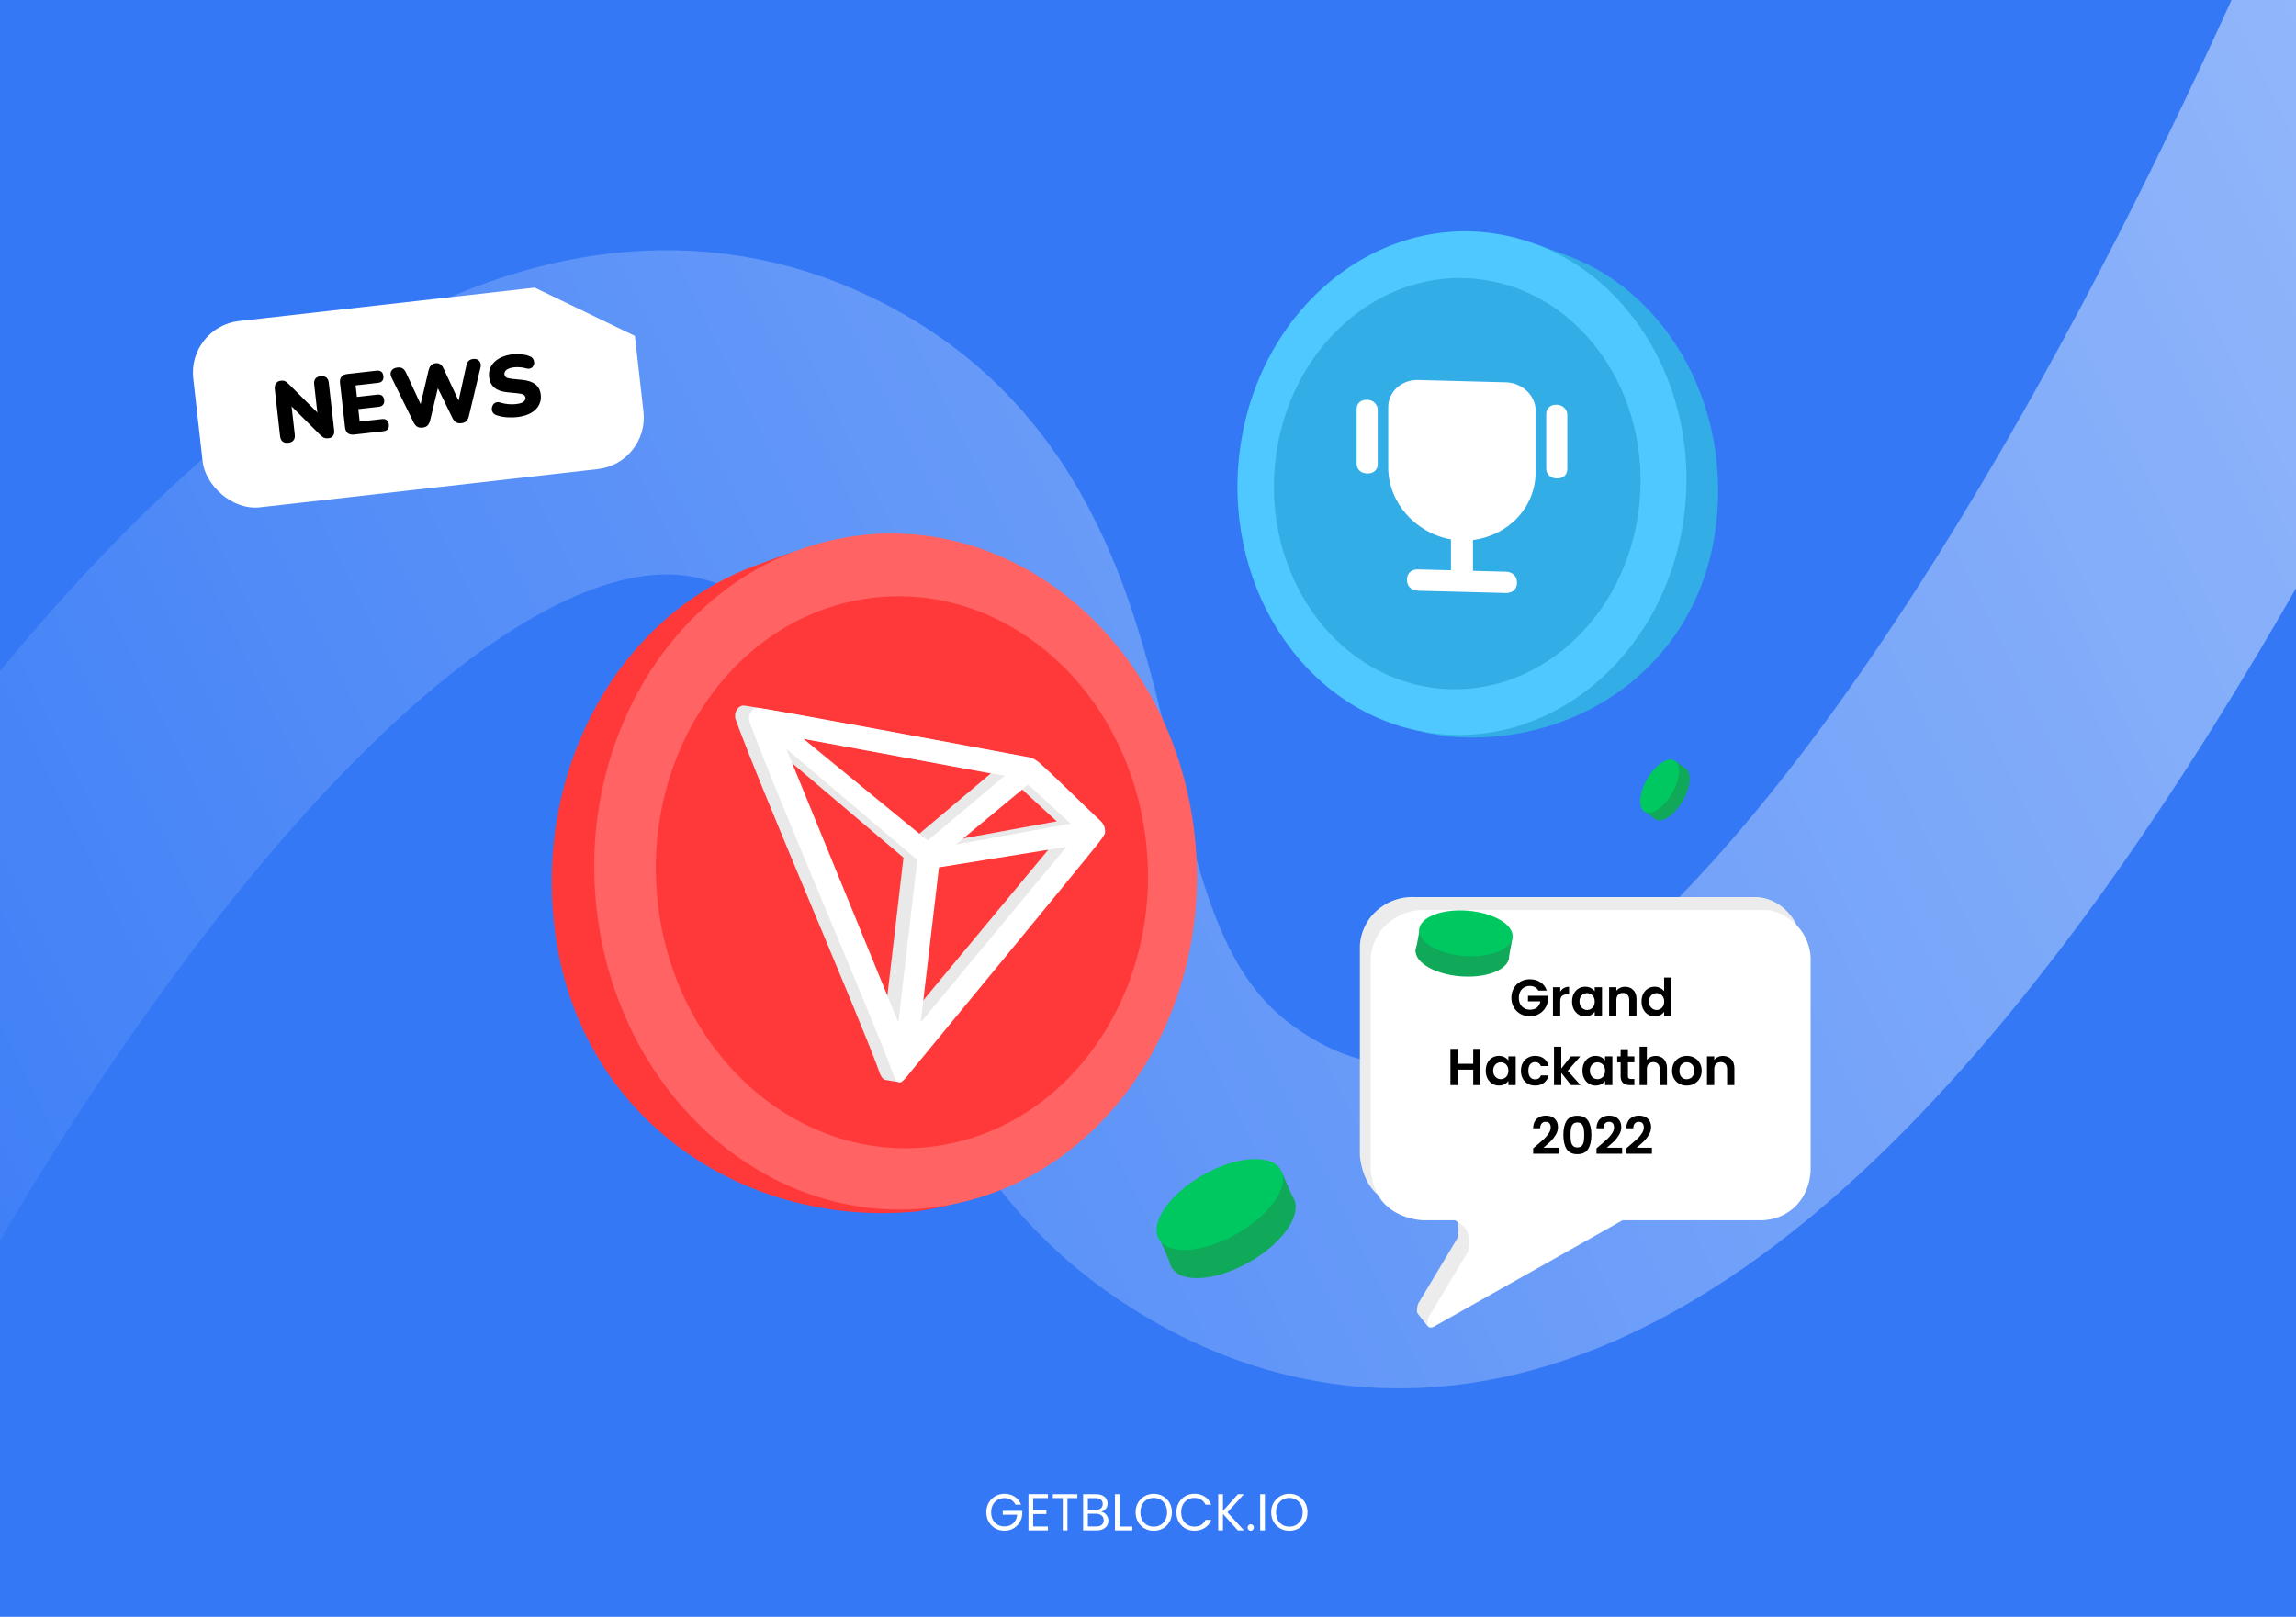 <svg width="1062" height="748" viewBox="0 0 1062 748" fill="none" xmlns="http://www.w3.org/2000/svg">
<g clip-path="url(#clip0_785_1514)">
<rect width="1062" height="748" fill="#3478F6"/>
<path d="M-88 577.5C-88 577.5 155.828 109.984 366 203C504.709 264.389 433.744 455.427 560 539.5C840.193 726.08 1151 -88 1151 -88" stroke="url(#paint0_linear_785_1514)" stroke-opacity="0.5" stroke-width="150"/>
<path d="M469.704 696.12C469.24 695.144 468.568 694.392 467.688 693.864C466.808 693.32 465.784 693.048 464.616 693.048C463.448 693.048 462.392 693.32 461.448 693.864C460.52 694.392 459.784 695.16 459.24 696.168C458.712 697.16 458.448 698.312 458.448 699.624C458.448 700.936 458.712 702.088 459.24 703.08C459.784 704.072 460.52 704.84 461.448 705.384C462.392 705.912 463.448 706.176 464.616 706.176C466.248 706.176 467.592 705.688 468.648 704.712C469.704 703.736 470.32 702.416 470.496 700.752H463.824V698.976H472.824V700.656C472.696 702.032 472.264 703.296 471.528 704.448C470.792 705.584 469.824 706.488 468.624 707.16C467.424 707.816 466.088 708.144 464.616 708.144C463.064 708.144 461.648 707.784 460.368 707.064C459.088 706.328 458.072 705.312 457.32 704.016C456.584 702.72 456.216 701.256 456.216 699.624C456.216 697.992 456.584 696.528 457.32 695.232C458.072 693.92 459.088 692.904 460.368 692.184C461.648 691.448 463.064 691.08 464.616 691.08C466.392 691.08 467.96 691.52 469.32 692.4C470.696 693.28 471.696 694.52 472.32 696.12H469.704ZM477.895 693.048V698.64H483.991V700.44H477.895V706.2H484.711V708H475.711V691.248H484.711V693.048H477.895ZM498.312 691.272V693.048H493.752V708H491.568V693.048H486.984V691.272H498.312ZM509.376 699.384C509.984 699.48 510.536 699.728 511.032 700.128C511.544 700.528 511.944 701.024 512.232 701.616C512.536 702.208 512.688 702.84 512.688 703.512C512.688 704.36 512.472 705.128 512.04 705.816C511.608 706.488 510.976 707.024 510.144 707.424C509.328 707.808 508.36 708 507.24 708H501V691.272H507C508.136 691.272 509.104 691.464 509.904 691.848C510.704 692.216 511.304 692.72 511.704 693.36C512.104 694 512.304 694.72 512.304 695.52C512.304 696.512 512.032 697.336 511.488 697.992C510.96 698.632 510.256 699.096 509.376 699.384ZM503.184 698.496H506.856C507.88 698.496 508.672 698.256 509.232 697.776C509.792 697.296 510.072 696.632 510.072 695.784C510.072 694.936 509.792 694.272 509.232 693.792C508.672 693.312 507.864 693.072 506.808 693.072H503.184V698.496ZM507.048 706.2C508.136 706.2 508.984 705.944 509.592 705.432C510.2 704.92 510.504 704.208 510.504 703.296C510.504 702.368 510.184 701.64 509.544 701.112C508.904 700.568 508.048 700.296 506.976 700.296H503.184V706.2H507.048ZM517.903 706.224H523.759V708H515.719V691.272H517.903V706.224ZM533.662 708.168C532.11 708.168 530.694 707.808 529.414 707.088C528.134 706.352 527.118 705.336 526.366 704.04C525.63 702.728 525.262 701.256 525.262 699.624C525.262 697.992 525.63 696.528 526.366 695.232C527.118 693.92 528.134 692.904 529.414 692.184C530.694 691.448 532.11 691.08 533.662 691.08C535.23 691.08 536.654 691.448 537.934 692.184C539.214 692.904 540.222 693.912 540.958 695.208C541.694 696.504 542.062 697.976 542.062 699.624C542.062 701.272 541.694 702.744 540.958 704.04C540.222 705.336 539.214 706.352 537.934 707.088C536.654 707.808 535.23 708.168 533.662 708.168ZM533.662 706.272C534.83 706.272 535.878 706 536.806 705.456C537.75 704.912 538.486 704.136 539.014 703.128C539.558 702.12 539.83 700.952 539.83 699.624C539.83 698.28 539.558 697.112 539.014 696.12C538.486 695.112 537.758 694.336 536.83 693.792C535.902 693.248 534.846 692.976 533.662 692.976C532.478 692.976 531.422 693.248 530.494 693.792C529.566 694.336 528.83 695.112 528.286 696.12C527.758 697.112 527.494 698.28 527.494 699.624C527.494 700.952 527.758 702.12 528.286 703.128C528.83 704.136 529.566 704.912 530.494 705.456C531.438 706 532.494 706.272 533.662 706.272ZM544.13 699.624C544.13 697.992 544.498 696.528 545.234 695.232C545.97 693.92 546.97 692.896 548.234 692.16C549.514 691.424 550.93 691.056 552.482 691.056C554.306 691.056 555.898 691.496 557.258 692.376C558.618 693.256 559.61 694.504 560.234 696.12H557.618C557.154 695.112 556.482 694.336 555.602 693.792C554.738 693.248 553.698 692.976 552.482 692.976C551.314 692.976 550.266 693.248 549.338 693.792C548.41 694.336 547.682 695.112 547.154 696.12C546.626 697.112 546.362 698.28 546.362 699.624C546.362 700.952 546.626 702.12 547.154 703.128C547.682 704.12 548.41 704.888 549.338 705.432C550.266 705.976 551.314 706.248 552.482 706.248C553.698 706.248 554.738 705.984 555.602 705.456C556.482 704.912 557.154 704.136 557.618 703.128H560.234C559.61 704.728 558.618 705.968 557.258 706.848C555.898 707.712 554.306 708.144 552.482 708.144C550.93 708.144 549.514 707.784 548.234 707.064C546.97 706.328 545.97 705.312 545.234 704.016C544.498 702.72 544.13 701.256 544.13 699.624ZM572.557 708L565.669 700.368V708H563.485V691.272H565.669V699.024L572.581 691.272H575.341L567.757 699.648L575.413 708H572.557ZM578.548 708.144C578.132 708.144 577.78 708 577.492 707.712C577.204 707.424 577.06 707.072 577.06 706.656C577.06 706.24 577.204 705.888 577.492 705.6C577.78 705.312 578.132 705.168 578.548 705.168C578.948 705.168 579.284 705.312 579.556 705.6C579.844 705.888 579.988 706.24 579.988 706.656C579.988 707.072 579.844 707.424 579.556 707.712C579.284 708 578.948 708.144 578.548 708.144ZM585.075 691.272V708H582.891V691.272H585.075ZM596.381 708.168C594.829 708.168 593.413 707.808 592.133 707.088C590.853 706.352 589.837 705.336 589.085 704.04C588.349 702.728 587.981 701.256 587.981 699.624C587.981 697.992 588.349 696.528 589.085 695.232C589.837 693.92 590.853 692.904 592.133 692.184C593.413 691.448 594.829 691.08 596.381 691.08C597.949 691.08 599.373 691.448 600.653 692.184C601.933 692.904 602.941 693.912 603.677 695.208C604.413 696.504 604.781 697.976 604.781 699.624C604.781 701.272 604.413 702.744 603.677 704.04C602.941 705.336 601.933 706.352 600.653 707.088C599.373 707.808 597.949 708.168 596.381 708.168ZM596.381 706.272C597.549 706.272 598.597 706 599.525 705.456C600.469 704.912 601.205 704.136 601.733 703.128C602.277 702.12 602.549 700.952 602.549 699.624C602.549 698.28 602.277 697.112 601.733 696.12C601.205 695.112 600.477 694.336 599.549 693.792C598.621 693.248 597.565 692.976 596.381 692.976C595.197 692.976 594.141 693.248 593.213 693.792C592.285 694.336 591.549 695.112 591.005 696.12C590.477 697.112 590.213 698.28 590.213 699.624C590.213 700.952 590.477 702.12 591.005 703.128C591.549 704.136 592.285 704.912 593.213 705.456C594.157 706 595.213 706.272 596.381 706.272Z" fill="white"/>
<g filter="url(#filter0_d_785_1514)">
<path d="M424.747 558.381C346.748 566.245 270.619 518.407 257.309 433.148C245.37 356.665 284.916 284.227 347.914 260.225C355.143 257.471 367.376 253.12 367.376 253.12C367.376 253.12 444.338 463.849 457.647 549.108L436.632 556.222L424.747 558.381C423.546 558.635 425.962 558.162 424.747 558.381Z" fill="#FF393A"/>
<path d="M438.343 555.58C362.528 569.293 290.279 511.294 276.969 426.035C263.66 340.776 314.33 260.543 390.145 246.83C465.96 233.117 538.209 291.116 551.519 376.375C564.828 461.634 514.158 541.867 438.343 555.58Z" fill="#FF6364"/>
<path d="M436.85 527.584C374.945 538.781 315.951 491.423 305.084 421.806C294.216 352.19 335.59 286.678 397.495 275.48C459.4 264.283 518.394 311.641 529.261 381.258C540.129 450.874 498.755 516.387 436.85 527.584Z" fill="#FF393A"/>
</g>
<path d="M502.499 378.579C494.377 371.079 483.141 359.627 473.99 351.505L473.449 351.126C472.548 350.402 471.532 349.835 470.444 349.447C448.379 345.332 345.687 326.137 343.684 326.38C343.122 326.459 342.586 326.662 342.113 326.976L341.599 327.382C340.965 328.025 340.484 328.802 340.191 329.656L340.056 330.008V331.93V332.228C351.616 364.419 397.263 469.872 406.251 494.618C406.793 496.296 407.822 499.491 409.744 499.653L410.17 499.712C410.269 499.712 416.32 500.772 416.474 500.675C417.922 499.767 415.592 493.86 415.592 493.86C415.592 493.86 493.998 398.776 501.931 388.65C502.958 387.403 503.864 386.061 504.638 384.643C504.836 383.534 504.743 382.392 504.368 381.329C503.993 380.266 503.349 379.319 502.499 378.579ZM435.708 389.652L469.171 361.901L488.8 379.987L435.708 389.652ZM422.712 387.838L365.099 340.621L458.315 357.813L422.712 387.838ZM427.911 400.211L486.878 390.708L419.464 471.93L427.911 400.211ZM357.275 345.332L417.893 396.772L409.121 471.984L357.275 345.332Z" fill="#E9E9E9"/>
<path d="M508.906 379.637C500.783 372.138 489.548 360.686 480.397 352.563L479.855 352.184C478.954 351.461 477.939 350.894 476.85 350.506C454.785 346.391 352.093 327.195 350.09 327.439C349.528 327.517 348.992 327.721 348.52 328.034L348.005 328.441C347.372 329.084 346.891 329.861 346.597 330.715L346.462 331.067V332.989V333.287C358.022 365.478 403.669 470.931 412.658 495.676C413.079 496.982 413.795 499.206 414.998 500.206C415.341 500.491 415.724 500.676 416.15 500.712H416.583C417.612 500.712 421.998 494.918 421.998 494.918C421.998 494.918 500.404 399.835 508.337 389.709C509.364 388.462 510.27 387.12 511.044 385.702C511.242 384.592 511.149 383.451 510.774 382.388C510.399 381.325 509.755 380.377 508.906 379.637ZM442.114 390.711L475.578 362.96L495.206 381.045L442.114 390.711ZM429.119 388.897L371.505 341.68L464.721 358.872L429.119 388.897ZM434.317 401.269L493.284 391.767L425.87 472.988L434.317 401.269ZM363.681 346.391L424.3 397.831L415.528 473.043L363.681 346.391Z" fill="white"/>
<g filter="url(#filter1_d_785_1514)">
<path d="M668.399 338.606C726.51 344.465 783.227 308.825 793.143 245.306C802.038 188.325 772.575 134.358 725.641 116.477C720.255 114.425 711.142 111.183 711.142 111.183C711.142 111.183 653.804 268.179 643.889 331.698L659.545 336.998L668.399 338.606C669.295 338.795 667.494 338.443 668.399 338.606Z" fill="#32ADE6"/>
<path d="M658.272 336.521C714.754 346.737 768.581 303.527 778.497 240.008C788.413 176.489 750.662 116.715 694.18 106.499C637.697 96.282 583.87 139.492 573.954 203.011C564.038 266.53 601.789 326.304 658.272 336.521Z" fill="#4FC7FF"/>
<path d="M659.383 315.664C705.503 324.006 749.454 288.723 757.55 236.858C765.647 184.993 734.823 136.186 688.703 127.844C642.583 119.502 598.632 154.784 590.535 206.649C582.439 258.514 613.263 307.322 659.383 315.664Z" fill="#32ADE6"/>
</g>
<path d="M696.585 176.872L655.866 175.806C648.231 175.606 642.123 181.353 642.123 188.245V216.304C642.123 232.549 654.848 246.666 671.135 249.553V263.829L655.866 263.429C652.812 263.349 650.776 265.265 650.776 268.219C650.776 271.172 652.812 273.195 655.866 273.274L696.585 274.341C699.639 274.421 701.675 272.505 701.675 269.551C701.675 266.598 699.639 264.575 696.585 264.495L681.315 264.096V249.82C697.603 247.785 710.327 234.827 710.327 218.09V190.031C710.327 183.139 704.22 177.072 696.585 176.872Z" fill="white"/>
<path d="M632.38 184.938C629.457 184.862 627.508 186.583 627.508 189.241V214.494C627.508 217.152 629.457 218.975 632.38 219.052C635.303 219.129 637.251 217.407 637.251 214.749V189.496C637.251 187.281 635.303 185.015 632.38 184.938Z" fill="white"/>
<path d="M720.071 187.234C717.148 187.157 715.199 188.879 715.199 191.537V216.79C715.199 219.448 717.148 221.271 720.071 221.348C722.994 221.424 724.943 219.703 724.943 217.045V191.792C724.943 189.577 722.994 187.311 720.071 187.234Z" fill="white"/>
<g filter="url(#filter2_d_785_1514)">
<g clip-path="url(#clip1_785_1514)">
<path d="M-49.333 198.911C-51.876 176.427 -53.147 165.185 -46.952 157.41C-40.757 149.635 -29.515 148.364 -7.031 145.821L243.374 117.506C244.739 117.351 246.064 117.201 247.348 117.058L293.826 139.476C294.785 144.97 295.54 151.649 296.463 159.808C299.006 182.292 300.277 193.534 294.082 201.309C287.887 209.084 276.645 210.355 254.161 212.898L3.756 241.213C-18.728 243.756 -29.97 245.027 -37.745 238.832C-45.519 232.637 -46.791 221.395 -49.333 198.911Z" fill="white"/>
<g filter="url(#filter3_d_785_1514)">
<path d="M247.421 117.048L293.849 139.576L287.93 142.675C276.187 148.823 261.684 144.288 255.535 132.546L247.421 117.048Z" fill="white"/>
</g>
<path d="M133.357 188.845C132.244 188.971 131.364 188.775 130.715 188.258C130.066 187.741 129.677 186.913 129.548 185.774L127.099 164.112C126.967 162.946 127.158 162.025 127.672 161.35C128.183 160.648 128.915 160.243 129.869 160.135C130.717 160.039 131.398 160.123 131.911 160.387C132.423 160.651 133.013 161.121 133.68 161.797L148.06 176.112L146.947 176.238L145.32 161.85C145.194 160.737 145.376 159.858 145.867 159.212C146.384 158.563 147.199 158.175 148.312 158.05C149.425 157.924 150.292 158.121 150.915 158.641C151.564 159.158 151.951 159.973 152.077 161.086L154.567 183.105C154.681 184.112 154.507 184.951 154.046 185.62C153.582 186.263 152.899 186.635 151.999 186.737C151.098 186.839 150.364 186.761 149.798 186.503C149.256 186.215 148.653 185.747 147.989 185.097L133.605 170.743L134.718 170.617L136.345 185.005C136.474 186.144 136.28 187.039 135.763 187.687C135.272 188.333 134.47 188.719 133.357 188.845ZM163.835 185.036C162.589 185.177 161.6 184.967 160.865 184.406C160.154 183.815 159.73 182.911 159.592 181.692L157.278 161.222C157.14 160.003 157.353 159.04 157.917 158.332C158.504 157.595 159.421 157.156 160.666 157.015L174.14 155.491C175.094 155.383 175.837 155.541 176.368 155.964C176.898 156.387 177.215 157.049 177.317 157.95C177.422 158.877 177.264 159.62 176.844 160.177C176.421 160.708 175.732 161.027 174.779 161.135L164.484 162.299L165.086 167.625L174.506 166.56C175.434 166.455 176.163 166.614 176.694 167.037C177.251 167.457 177.582 168.131 177.687 169.059C177.792 169.986 177.62 170.717 177.17 171.251C176.747 171.781 176.072 172.099 175.145 172.204L165.725 173.269L166.376 179.033L176.671 177.869C177.625 177.761 178.369 177.932 178.903 178.381C179.433 178.804 179.75 179.466 179.852 180.367C179.957 181.294 179.797 182.024 179.374 182.554C178.951 183.085 178.263 183.405 177.309 183.513L163.835 185.036ZM195.443 181.824C194.462 181.935 193.642 181.8 192.981 181.418C192.318 181.01 191.759 180.336 191.303 179.394L181.112 158.688C180.553 157.544 180.506 156.529 180.969 155.645C181.456 154.731 182.429 154.192 183.886 154.027C184.866 153.916 185.662 154.068 186.272 154.482C186.88 154.869 187.398 155.535 187.827 156.48L195.758 173.577L193.89 173.788L198.24 155.302C198.5 154.28 198.883 153.512 199.389 152.998C199.891 152.459 200.58 152.139 201.454 152.04C202.328 151.941 203.058 152.1 203.641 152.518C204.222 152.908 204.742 153.587 205.2 154.555L213.167 171.608L211.577 171.788L215.649 153.333C215.856 152.317 216.199 151.554 216.678 151.043C217.181 150.503 217.922 150.178 218.903 150.067C220.122 149.929 221.057 150.253 221.71 151.038C222.385 151.793 222.566 152.793 222.25 154.036L216.865 176.544C216.628 177.537 216.232 178.306 215.677 178.852C215.145 179.368 214.389 179.682 213.408 179.793C212.401 179.907 211.568 179.773 210.907 179.391C210.27 178.98 209.724 178.304 209.269 177.363L201.885 162.257L202.878 162.144L198.939 178.571C198.676 179.567 198.28 180.336 197.751 180.879C197.219 181.395 196.45 181.711 195.443 181.824ZM239.263 176.95C238.203 177.07 237.081 177.116 235.897 177.089C234.743 177.085 233.632 176.996 232.566 176.821C231.499 176.647 230.533 176.407 229.667 176.103C228.912 175.839 228.358 175.445 228.004 174.922C227.646 174.372 227.471 173.775 227.479 173.13C227.486 172.485 227.649 171.903 227.966 171.384C228.28 170.838 228.733 170.452 229.324 170.224C229.912 169.969 230.61 169.971 231.418 170.229C232.479 170.592 233.66 170.834 234.962 170.955C236.264 171.076 237.471 171.074 238.584 170.948C240.333 170.75 241.526 170.387 242.164 169.859C242.826 169.301 243.118 168.677 243.04 167.989C242.971 167.379 242.664 166.917 242.118 166.603C241.599 166.286 240.702 166.066 239.427 165.942L234.664 165.474C232.06 165.231 230.061 164.518 228.666 163.334C227.27 162.15 226.454 160.511 226.218 158.418C226.062 157.04 226.199 155.763 226.63 154.588C227.084 153.382 227.783 152.324 228.726 151.412C229.696 150.497 230.873 149.747 232.256 149.161C233.662 148.546 235.253 148.138 237.029 147.937C238.406 147.781 239.816 147.783 241.256 147.942C242.72 148.072 244.003 148.383 245.105 148.875C245.751 149.124 246.237 149.512 246.565 150.039C246.893 150.565 247.065 151.136 247.081 151.752C247.094 152.341 246.94 152.881 246.62 153.374C246.327 153.863 245.884 154.222 245.293 154.45C244.725 154.648 244.011 154.621 243.15 154.37C242.343 154.112 241.44 153.959 240.441 153.911C239.467 153.834 238.529 153.846 237.628 153.948C236.647 154.059 235.826 154.272 235.164 154.589C234.499 154.879 234.005 155.256 233.682 155.722C233.386 156.185 233.269 156.695 233.332 157.251C233.395 157.808 233.674 158.259 234.169 158.606C234.688 158.923 235.585 159.143 236.861 159.268L241.584 159.74C244.217 160.006 246.241 160.703 247.657 161.831C249.073 162.959 249.896 164.543 250.127 166.583C250.282 167.961 250.145 169.238 249.714 170.414C249.284 171.59 248.597 172.634 247.653 173.545C246.707 174.431 245.529 175.168 244.119 175.756C242.71 176.345 241.091 176.743 239.263 176.95Z" fill="black"/>
</g>
</g>
<path d="M668 558.536C668 558.536 671.591 560.471 673 562.536C675.5 566.201 674 573.036 674 573.036L656 603.036C656 603.036 654.619 606.656 656 608.036C656.5 608.536 660.143 613.585 660.5 613.536C661.69 613.374 664 610.536 664 610.536L745.5 558.536H751H809.5C809.5 558.536 818.5 557.969 825.5 550.536C832.5 543.104 832.5 534.536 832.5 534.536V437.036C832.5 437.036 834 429.536 827 422.036C820 414.536 812 415.036 812 415.036H654C654 415.036 643.783 414.036 635.5 422.536C629 429.206 629 437.536 629 437.536V534.536C629 534.536 629.5 544.863 636 551.536C643 558.722 653 558.536 653 558.536H668Z" fill="#ECECEC"/>
<path d="M673 564.536C673 564.536 676.591 566.471 678 568.536C680.5 572.201 679 579.036 679 579.036L661 609.036C661 609.036 659.234 613.204 661 614.036C662.286 614.642 664.5 613.036 664.5 613.036L750.5 564.536H756H814.5C814.5 564.536 824 564.969 831 557.536C838 550.104 837.5 540.536 837.5 540.536V443.036C837.5 443.036 837.5 434.536 831 428.036C823.746 420.782 817 421.036 817 421.036H659C659 421.036 648.783 420.036 640.5 428.536C634 435.206 634 443.536 634 443.536V540.536C634 540.536 634 550.363 640.5 557.036C647.5 564.222 658 564.536 658 564.536H673Z" fill="white"/>
<path d="M711.558 458.288C711.174 457.584 710.646 457.048 709.974 456.68C709.302 456.312 708.518 456.128 707.622 456.128C706.63 456.128 705.75 456.352 704.982 456.8C704.214 457.248 703.614 457.888 703.182 458.72C702.75 459.552 702.534 460.512 702.534 461.6C702.534 462.72 702.75 463.696 703.182 464.528C703.63 465.36 704.246 466 705.03 466.448C705.814 466.896 706.726 467.12 707.766 467.12C709.046 467.12 710.094 466.784 710.91 466.112C711.726 465.424 712.262 464.472 712.518 463.256H706.758V460.688H715.83V463.616C715.606 464.784 715.126 465.864 714.39 466.856C713.654 467.848 712.702 468.648 711.534 469.256C710.382 469.848 709.086 470.144 707.646 470.144C706.03 470.144 704.566 469.784 703.254 469.064C701.958 468.328 700.934 467.312 700.182 466.016C699.446 464.72 699.078 463.248 699.078 461.6C699.078 459.952 699.446 458.48 700.182 457.184C700.934 455.872 701.958 454.856 703.254 454.136C704.566 453.4 706.022 453.032 707.622 453.032C709.51 453.032 711.15 453.496 712.542 454.424C713.934 455.336 714.894 456.624 715.422 458.288H711.558ZM721.676 458.768C722.108 458.064 722.668 457.512 723.356 457.112C724.06 456.712 724.86 456.512 725.756 456.512V460.04H724.868C723.812 460.04 723.012 460.288 722.468 460.784C721.94 461.28 721.676 462.144 721.676 463.376V470H718.316V456.704H721.676V458.768ZM727.155 463.304C727.155 461.96 727.419 460.768 727.947 459.728C728.491 458.688 729.219 457.888 730.131 457.328C731.059 456.768 732.091 456.488 733.227 456.488C734.219 456.488 735.083 456.688 735.819 457.088C736.571 457.488 737.171 457.992 737.619 458.6V456.704H741.003V470H737.619V468.056C737.187 468.68 736.587 469.2 735.819 469.616C735.067 470.016 734.195 470.216 733.203 470.216C732.083 470.216 731.059 469.928 730.131 469.352C729.219 468.776 728.491 467.968 727.947 466.928C727.419 465.872 727.155 464.664 727.155 463.304ZM737.619 463.352C737.619 462.536 737.459 461.84 737.139 461.264C736.819 460.672 736.387 460.224 735.843 459.92C735.299 459.6 734.715 459.44 734.091 459.44C733.467 459.44 732.891 459.592 732.363 459.896C731.835 460.2 731.403 460.648 731.067 461.24C730.747 461.816 730.587 462.504 730.587 463.304C730.587 464.104 730.747 464.808 731.067 465.416C731.403 466.008 731.835 466.464 732.363 466.784C732.907 467.104 733.483 467.264 734.091 467.264C734.715 467.264 735.299 467.112 735.843 466.808C736.387 466.488 736.819 466.04 737.139 465.464C737.459 464.872 737.619 464.168 737.619 463.352ZM751.653 456.512C753.237 456.512 754.517 457.016 755.493 458.024C756.469 459.016 756.957 460.408 756.957 462.2V470H753.597V462.656C753.597 461.6 753.333 460.792 752.805 460.232C752.277 459.656 751.557 459.368 750.645 459.368C749.717 459.368 748.981 459.656 748.437 460.232C747.909 460.792 747.645 461.6 747.645 462.656V470H744.285V456.704H747.645V458.36C748.093 457.784 748.661 457.336 749.349 457.016C750.053 456.68 750.821 456.512 751.653 456.512ZM759.288 463.304C759.288 461.96 759.552 460.768 760.08 459.728C760.624 458.688 761.36 457.888 762.288 457.328C763.216 456.768 764.248 456.488 765.384 456.488C766.248 456.488 767.072 456.68 767.856 457.064C768.64 457.432 769.264 457.928 769.728 458.552V452.24H773.136V470H769.728V468.032C769.312 468.688 768.728 469.216 767.976 469.616C767.224 470.016 766.352 470.216 765.36 470.216C764.24 470.216 763.216 469.928 762.288 469.352C761.36 468.776 760.624 467.968 760.08 466.928C759.552 465.872 759.288 464.664 759.288 463.304ZM769.752 463.352C769.752 462.536 769.592 461.84 769.272 461.264C768.952 460.672 768.52 460.224 767.976 459.92C767.432 459.6 766.848 459.44 766.224 459.44C765.6 459.44 765.024 459.592 764.496 459.896C763.968 460.2 763.536 460.648 763.2 461.24C762.88 461.816 762.72 462.504 762.72 463.304C762.72 464.104 762.88 464.808 763.2 465.416C763.536 466.008 763.968 466.464 764.496 466.784C765.04 467.104 765.616 467.264 766.224 467.264C766.848 467.264 767.432 467.112 767.976 466.808C768.52 466.488 768.952 466.04 769.272 465.464C769.592 464.872 769.752 464.168 769.752 463.352ZM684.786 485.248V502H681.426V494.872H674.25V502H670.89V485.248H674.25V492.136H681.426V485.248H684.786ZM687.229 495.304C687.229 493.96 687.493 492.768 688.021 491.728C688.566 490.688 689.294 489.888 690.206 489.328C691.134 488.768 692.166 488.488 693.302 488.488C694.294 488.488 695.158 488.688 695.894 489.088C696.646 489.488 697.246 489.992 697.694 490.6V488.704H701.078V502H697.694V500.056C697.262 500.68 696.662 501.2 695.894 501.616C695.142 502.016 694.27 502.216 693.278 502.216C692.158 502.216 691.134 501.928 690.206 501.352C689.294 500.776 688.566 499.968 688.021 498.928C687.493 497.872 687.229 496.664 687.229 495.304ZM697.694 495.352C697.694 494.536 697.534 493.84 697.214 493.264C696.894 492.672 696.462 492.224 695.918 491.92C695.374 491.6 694.79 491.44 694.166 491.44C693.542 491.44 692.966 491.592 692.438 491.896C691.91 492.2 691.478 492.648 691.142 493.24C690.822 493.816 690.662 494.504 690.662 495.304C690.662 496.104 690.822 496.808 691.142 497.416C691.478 498.008 691.91 498.464 692.438 498.784C692.982 499.104 693.558 499.264 694.166 499.264C694.79 499.264 695.374 499.112 695.918 498.808C696.462 498.488 696.894 498.04 697.214 497.464C697.534 496.872 697.694 496.168 697.694 495.352ZM703.495 495.352C703.495 493.976 703.775 492.776 704.335 491.752C704.895 490.712 705.671 489.912 706.663 489.352C707.655 488.776 708.791 488.488 710.071 488.488C711.719 488.488 713.079 488.904 714.151 489.736C715.239 490.552 715.967 491.704 716.335 493.192H712.711C712.519 492.616 712.191 492.168 711.727 491.848C711.279 491.512 710.719 491.344 710.047 491.344C709.087 491.344 708.327 491.696 707.767 492.4C707.207 493.088 706.927 494.072 706.927 495.352C706.927 496.616 707.207 497.6 707.767 498.304C708.327 498.992 709.087 499.336 710.047 499.336C711.407 499.336 712.295 498.728 712.711 497.512H716.335C715.967 498.952 715.239 500.096 714.151 500.944C713.063 501.792 711.703 502.216 710.071 502.216C708.791 502.216 707.655 501.936 706.663 501.376C705.671 500.8 704.895 500 704.335 498.976C703.775 497.936 703.495 496.728 703.495 495.352ZM726.669 502L722.157 496.336V502H718.797V484.24H722.157V494.344L726.621 488.704H730.989L725.133 495.376L731.037 502H726.669ZM731.948 495.304C731.948 493.96 732.212 492.768 732.74 491.728C733.284 490.688 734.012 489.888 734.924 489.328C735.852 488.768 736.884 488.488 738.02 488.488C739.012 488.488 739.876 488.688 740.612 489.088C741.364 489.488 741.964 489.992 742.412 490.6V488.704H745.796V502H742.412V500.056C741.98 500.68 741.38 501.2 740.612 501.616C739.86 502.016 738.988 502.216 737.996 502.216C736.876 502.216 735.852 501.928 734.924 501.352C734.012 500.776 733.284 499.968 732.74 498.928C732.212 497.872 731.948 496.664 731.948 495.304ZM742.412 495.352C742.412 494.536 742.252 493.84 741.932 493.264C741.612 492.672 741.18 492.224 740.636 491.92C740.092 491.6 739.508 491.44 738.884 491.44C738.26 491.44 737.684 491.592 737.156 491.896C736.628 492.2 736.196 492.648 735.86 493.24C735.54 493.816 735.38 494.504 735.38 495.304C735.38 496.104 735.54 496.808 735.86 497.416C736.196 498.008 736.628 498.464 737.156 498.784C737.7 499.104 738.276 499.264 738.884 499.264C739.508 499.264 740.092 499.112 740.636 498.808C741.18 498.488 741.612 498.04 741.932 497.464C742.252 496.872 742.412 496.168 742.412 495.352ZM752.99 491.464V497.896C752.99 498.344 753.094 498.672 753.302 498.88C753.526 499.072 753.894 499.168 754.406 499.168H755.966V502H753.854C751.022 502 749.606 500.624 749.606 497.872V491.464H748.022V488.704H749.606V485.416H752.99V488.704H755.966V491.464H752.99ZM765.871 488.512C766.879 488.512 767.775 488.736 768.559 489.184C769.343 489.616 769.951 490.264 770.383 491.128C770.831 491.976 771.055 493 771.055 494.2V502H767.695V494.656C767.695 493.6 767.431 492.792 766.903 492.232C766.375 491.656 765.655 491.368 764.743 491.368C763.815 491.368 763.079 491.656 762.535 492.232C762.007 492.792 761.743 493.6 761.743 494.656V502H758.383V484.24H761.743V490.36C762.175 489.784 762.751 489.336 763.471 489.016C764.191 488.68 764.991 488.512 765.871 488.512ZM780.154 502.216C778.874 502.216 777.722 501.936 776.698 501.376C775.674 500.8 774.866 499.992 774.274 498.952C773.698 497.912 773.41 496.712 773.41 495.352C773.41 493.992 773.706 492.792 774.298 491.752C774.906 490.712 775.73 489.912 776.77 489.352C777.81 488.776 778.97 488.488 780.25 488.488C781.53 488.488 782.69 488.776 783.73 489.352C784.77 489.912 785.586 490.712 786.178 491.752C786.786 492.792 787.09 493.992 787.09 495.352C787.09 496.712 786.778 497.912 786.154 498.952C785.546 499.992 784.714 500.8 783.658 501.376C782.618 501.936 781.45 502.216 780.154 502.216ZM780.154 499.288C780.762 499.288 781.33 499.144 781.858 498.856C782.402 498.552 782.834 498.104 783.154 497.512C783.474 496.92 783.634 496.2 783.634 495.352C783.634 494.088 783.298 493.12 782.626 492.448C781.97 491.76 781.162 491.416 780.202 491.416C779.242 491.416 778.434 491.76 777.778 492.448C777.138 493.12 776.818 494.088 776.818 495.352C776.818 496.616 777.13 497.592 777.754 498.28C778.394 498.952 779.194 499.288 780.154 499.288ZM796.922 488.512C798.506 488.512 799.786 489.016 800.762 490.024C801.738 491.016 802.226 492.408 802.226 494.2V502H798.866V494.656C798.866 493.6 798.602 492.792 798.074 492.232C797.546 491.656 796.826 491.368 795.914 491.368C794.986 491.368 794.25 491.656 793.706 492.232C793.178 492.792 792.914 493.6 792.914 494.656V502H789.554V488.704H792.914V490.36C793.362 489.784 793.93 489.336 794.618 489.016C795.322 488.68 796.09 488.512 796.922 488.512ZM710.398 530.208C711.934 528.928 713.158 527.864 714.07 527.016C714.982 526.152 715.742 525.256 716.35 524.328C716.958 523.4 717.262 522.488 717.262 521.592C717.262 520.776 717.07 520.136 716.686 519.672C716.302 519.208 715.71 518.976 714.91 518.976C714.11 518.976 713.494 519.248 713.062 519.792C712.63 520.32 712.406 521.048 712.39 521.976H709.126C709.19 520.056 709.758 518.6 710.83 517.608C711.918 516.616 713.294 516.12 714.958 516.12C716.782 516.12 718.182 516.608 719.158 517.584C720.134 518.544 720.622 519.816 720.622 521.4C720.622 522.648 720.286 523.84 719.614 524.976C718.942 526.112 718.174 527.104 717.31 527.952C716.446 528.784 715.318 529.792 713.926 530.976H721.006V533.76H709.15V531.264L710.398 530.208ZM723.124 525.024C723.124 522.256 723.62 520.088 724.612 518.52C725.62 516.952 727.284 516.168 729.604 516.168C731.924 516.168 733.58 516.952 734.572 518.52C735.58 520.088 736.084 522.256 736.084 525.024C736.084 527.808 735.58 529.992 734.572 531.576C733.58 533.16 731.924 533.952 729.604 533.952C727.284 533.952 725.62 533.16 724.612 531.576C723.62 529.992 723.124 527.808 723.124 525.024ZM732.772 525.024C732.772 523.84 732.692 522.848 732.532 522.048C732.388 521.232 732.084 520.568 731.62 520.056C731.172 519.544 730.5 519.288 729.604 519.288C728.708 519.288 728.028 519.544 727.564 520.056C727.116 520.568 726.812 521.232 726.652 522.048C726.508 522.848 726.436 523.84 726.436 525.024C726.436 526.24 726.508 527.264 726.652 528.096C726.796 528.912 727.1 529.576 727.564 530.088C728.028 530.584 728.708 530.832 729.604 530.832C730.5 530.832 731.18 530.584 731.644 530.088C732.108 529.576 732.412 528.912 732.556 528.096C732.7 527.264 732.772 526.24 732.772 525.024ZM739.695 530.208C741.231 528.928 742.455 527.864 743.367 527.016C744.279 526.152 745.039 525.256 745.647 524.328C746.255 523.4 746.559 522.488 746.559 521.592C746.559 520.776 746.367 520.136 745.983 519.672C745.599 519.208 745.007 518.976 744.207 518.976C743.407 518.976 742.791 519.248 742.359 519.792C741.927 520.32 741.703 521.048 741.687 521.976H738.423C738.487 520.056 739.055 518.6 740.127 517.608C741.215 516.616 742.591 516.12 744.255 516.12C746.079 516.12 747.479 516.608 748.455 517.584C749.431 518.544 749.919 519.816 749.919 521.4C749.919 522.648 749.583 523.84 748.911 524.976C748.239 526.112 747.471 527.104 746.607 527.952C745.743 528.784 744.615 529.792 743.223 530.976H750.303V533.76H738.447V531.264L739.695 530.208ZM753.476 530.208C755.012 528.928 756.236 527.864 757.148 527.016C758.06 526.152 758.82 525.256 759.428 524.328C760.036 523.4 760.34 522.488 760.34 521.592C760.34 520.776 760.148 520.136 759.764 519.672C759.38 519.208 758.788 518.976 757.988 518.976C757.188 518.976 756.572 519.248 756.14 519.792C755.708 520.32 755.484 521.048 755.468 521.976H752.204C752.268 520.056 752.836 518.6 753.908 517.608C754.996 516.616 756.372 516.12 758.036 516.12C759.86 516.12 761.26 516.608 762.236 517.584C763.212 518.544 763.7 519.816 763.7 521.4C763.7 522.648 763.364 523.84 762.692 524.976C762.02 526.112 761.252 527.104 760.388 527.952C759.524 528.784 758.396 529.792 757.004 530.976H764.084V533.76H752.228V531.264L753.476 530.208Z" fill="black"/>
<g filter="url(#filter4_d_785_1514)">
<path d="M598.998 546.322L592.725 531.897L586.403 537.143L591.694 550.254L598.998 546.322Z" fill="#0FA959"/>
<path d="M536.176 562.696L542.449 577.12L548.771 571.875L543.48 558.764L536.176 562.696Z" fill="#0FA959"/>
<ellipse rx="32.405" ry="15.694" transform="matrix(-0.87 0.494 0.494 0.87 570.072 560.271)" fill="#0FA959"/>
<ellipse rx="32.405" ry="15.694" transform="matrix(-0.87 0.494 0.494 0.87 564.204 547.232)" fill="#00C860"/>
</g>
<g filter="url(#filter5_d_785_1514)">
<path d="M697.656 434.308L699.579 423.963L694.11 424.504L692.134 433.754L697.656 434.308Z" fill="#0FA959"/>
<path d="M656.694 419.865L654.771 430.21L660.24 429.669L662.215 420.419L656.694 419.865Z" fill="#0FA959"/>
<ellipse rx="21.679" ry="10.499" transform="matrix(-0.997 -0.078 -0.078 0.997 676.395 431.212)" fill="#0FA959"/>
<ellipse rx="21.679" ry="10.499" transform="matrix(-0.997 -0.078 -0.078 0.997 678.023 421.786)" fill="#00C860"/>
</g>
<g filter="url(#filter6_d_785_1514)">
<path d="M780.169 345.941L774.8 342.008L773.609 345.273L778.338 348.935L780.169 345.941Z" fill="#0FA959"/>
<path d="M760.703 365.321L766.072 369.254L767.263 365.989L762.534 362.326L760.703 365.321Z" fill="#0FA959"/>
<ellipse rx="13.71" ry="6.64" transform="matrix(-0.502 0.865 0.865 0.502 772.573 357.207)" fill="#0FA959"/>
<ellipse rx="13.71" ry="6.64" transform="matrix(-0.502 0.865 0.865 0.502 767.648 353.694)" fill="#00C860"/>
</g>
</g>
<defs>
<filter id="filter0_d_785_1514" x="245.187" y="236.822" width="318.455" height="334.398" filterUnits="userSpaceOnUse" color-interpolation-filters="sRGB">
<feFlood flood-opacity="0" result="BackgroundImageFix"/>
<feColorMatrix in="SourceAlpha" type="matrix" values="0 0 0 0 0 0 0 0 0 0 0 0 0 0 0 0 0 0 127 0" result="hardAlpha"/>
<feOffset dy="2"/>
<feGaussianBlur stdDeviation="5"/>
<feComposite in2="hardAlpha" operator="out"/>
<feColorMatrix type="matrix" values="0 0 0 0 0 0 0 0 0 0 0 0 0 0 0 0 0 0 0.15 0"/>
<feBlend mode="normal" in2="BackgroundImageFix" result="effect1_dropShadow_785_1514"/>
<feBlend mode="normal" in="SourceGraphic" in2="effect1_dropShadow_785_1514" result="shape"/>
</filter>
<filter id="filter1_d_785_1514" x="562.373" y="97.003" width="242.351" height="254.229" filterUnits="userSpaceOnUse" color-interpolation-filters="sRGB">
<feFlood flood-opacity="0" result="BackgroundImageFix"/>
<feColorMatrix in="SourceAlpha" type="matrix" values="0 0 0 0 0 0 0 0 0 0 0 0 0 0 0 0 0 0 127 0" result="hardAlpha"/>
<feOffset dy="2"/>
<feGaussianBlur stdDeviation="5"/>
<feComposite in2="hardAlpha" operator="out"/>
<feColorMatrix type="matrix" values="0 0 0 0 0 0 0 0 0 0 0 0 0 0 0 0 0 0 0.15 0"/>
<feBlend mode="normal" in2="BackgroundImageFix" result="effect1_dropShadow_785_1514"/>
<feBlend mode="normal" in="SourceGraphic" in2="effect1_dropShadow_785_1514" result="shape"/>
</filter>
<filter id="filter2_d_785_1514" x="54.685" y="96.166" width="277.645" height="173.221" filterUnits="userSpaceOnUse" color-interpolation-filters="sRGB">
<feFlood flood-opacity="0" result="BackgroundImageFix"/>
<feColorMatrix in="SourceAlpha" type="matrix" values="0 0 0 0 0 0 0 0 0 0 0 0 0 0 0 0 0 0 127 0" result="hardAlpha"/>
<feOffset dy="16"/>
<feGaussianBlur stdDeviation="16"/>
<feComposite in2="hardAlpha" operator="out"/>
<feColorMatrix type="matrix" values="0 0 0 0 0 0 0 0 0 0 0 0 0 0 0 0 0 0 0.15 0"/>
<feBlend mode="normal" in2="BackgroundImageFix" result="effect1_dropShadow_785_1514"/>
<feBlend mode="normal" in="SourceGraphic" in2="effect1_dropShadow_785_1514" result="shape"/>
</filter>
<filter id="filter3_d_785_1514" x="239.421" y="113.048" width="62.428" height="44.37" filterUnits="userSpaceOnUse" color-interpolation-filters="sRGB">
<feFlood flood-opacity="0" result="BackgroundImageFix"/>
<feColorMatrix in="SourceAlpha" type="matrix" values="0 0 0 0 0 0 0 0 0 0 0 0 0 0 0 0 0 0 127 0" result="hardAlpha"/>
<feOffset dy="4"/>
<feGaussianBlur stdDeviation="4"/>
<feComposite in2="hardAlpha" operator="out"/>
<feColorMatrix type="matrix" values="0 0 0 0 0 0 0 0 0 0 0 0 0 0 0 0 0 0 0.15 0"/>
<feBlend mode="normal" in2="BackgroundImageFix" result="effect1_dropShadow_785_1514"/>
<feBlend mode="normal" in="SourceGraphic" in2="effect1_dropShadow_785_1514" result="shape"/>
</filter>
<filter id="filter4_d_785_1514" x="530.97" y="526.203" width="72.336" height="69.097" filterUnits="userSpaceOnUse" color-interpolation-filters="sRGB">
<feFlood flood-opacity="0" result="BackgroundImageFix"/>
<feColorMatrix in="SourceAlpha" type="matrix" values="0 0 0 0 0 0 0 0 0 0 0 0 0 0 0 0 0 0 127 0" result="hardAlpha"/>
<feOffset dy="10"/>
<feGaussianBlur stdDeviation="2"/>
<feComposite in2="hardAlpha" operator="out"/>
<feColorMatrix type="matrix" values="0 0 0 0 0 0 0 0 0 0 0 0 0 0 0 0 0 0 0.1 0"/>
<feBlend mode="normal" in2="BackgroundImageFix" result="effect1_dropShadow_785_1514"/>
<feBlend mode="normal" in="SourceGraphic" in2="effect1_dropShadow_785_1514" result="shape"/>
</filter>
<filter id="filter5_d_785_1514" x="650.766" y="411.183" width="52.887" height="44.633" filterUnits="userSpaceOnUse" color-interpolation-filters="sRGB">
<feFlood flood-opacity="0" result="BackgroundImageFix"/>
<feColorMatrix in="SourceAlpha" type="matrix" values="0 0 0 0 0 0 0 0 0 0 0 0 0 0 0 0 0 0 127 0" result="hardAlpha"/>
<feOffset dy="10"/>
<feGaussianBlur stdDeviation="2"/>
<feComposite in2="hardAlpha" operator="out"/>
<feColorMatrix type="matrix" values="0 0 0 0 0 0 0 0 0 0 0 0 0 0 0 0 0 0 0.1 0"/>
<feBlend mode="normal" in2="BackgroundImageFix" result="effect1_dropShadow_785_1514"/>
<feBlend mode="normal" in="SourceGraphic" in2="effect1_dropShadow_785_1514" result="shape"/>
</filter>
<filter id="filter6_d_785_1514" x="754.682" y="341.376" width="30.857" height="42.149" filterUnits="userSpaceOnUse" color-interpolation-filters="sRGB">
<feFlood flood-opacity="0" result="BackgroundImageFix"/>
<feColorMatrix in="SourceAlpha" type="matrix" values="0 0 0 0 0 0 0 0 0 0 0 0 0 0 0 0 0 0 127 0" result="hardAlpha"/>
<feOffset dy="10"/>
<feGaussianBlur stdDeviation="2"/>
<feComposite in2="hardAlpha" operator="out"/>
<feColorMatrix type="matrix" values="0 0 0 0 0 0 0 0 0 0 0 0 0 0 0 0 0 0 0.1 0"/>
<feBlend mode="normal" in2="BackgroundImageFix" result="effect1_dropShadow_785_1514"/>
<feBlend mode="normal" in="SourceGraphic" in2="effect1_dropShadow_785_1514" result="shape"/>
</filter>
<linearGradient id="paint0_linear_785_1514" x1="1151" y1="-100.5" x2="-199" y2="563.5" gradientUnits="userSpaceOnUse">
<stop stop-color="white"/>
<stop offset="1" stop-color="white" stop-opacity="0"/>
</linearGradient>
<clipPath id="clip0_785_1514">
<rect width="1062" height="748" fill="white"/>
</clipPath>
<clipPath id="clip1_785_1514">
<rect x="86.686" y="135.224" width="205.2" height="86.712" rx="24" transform="rotate(-6.452 86.686 135.224)" fill="white"/>
</clipPath>
</defs>
</svg>
